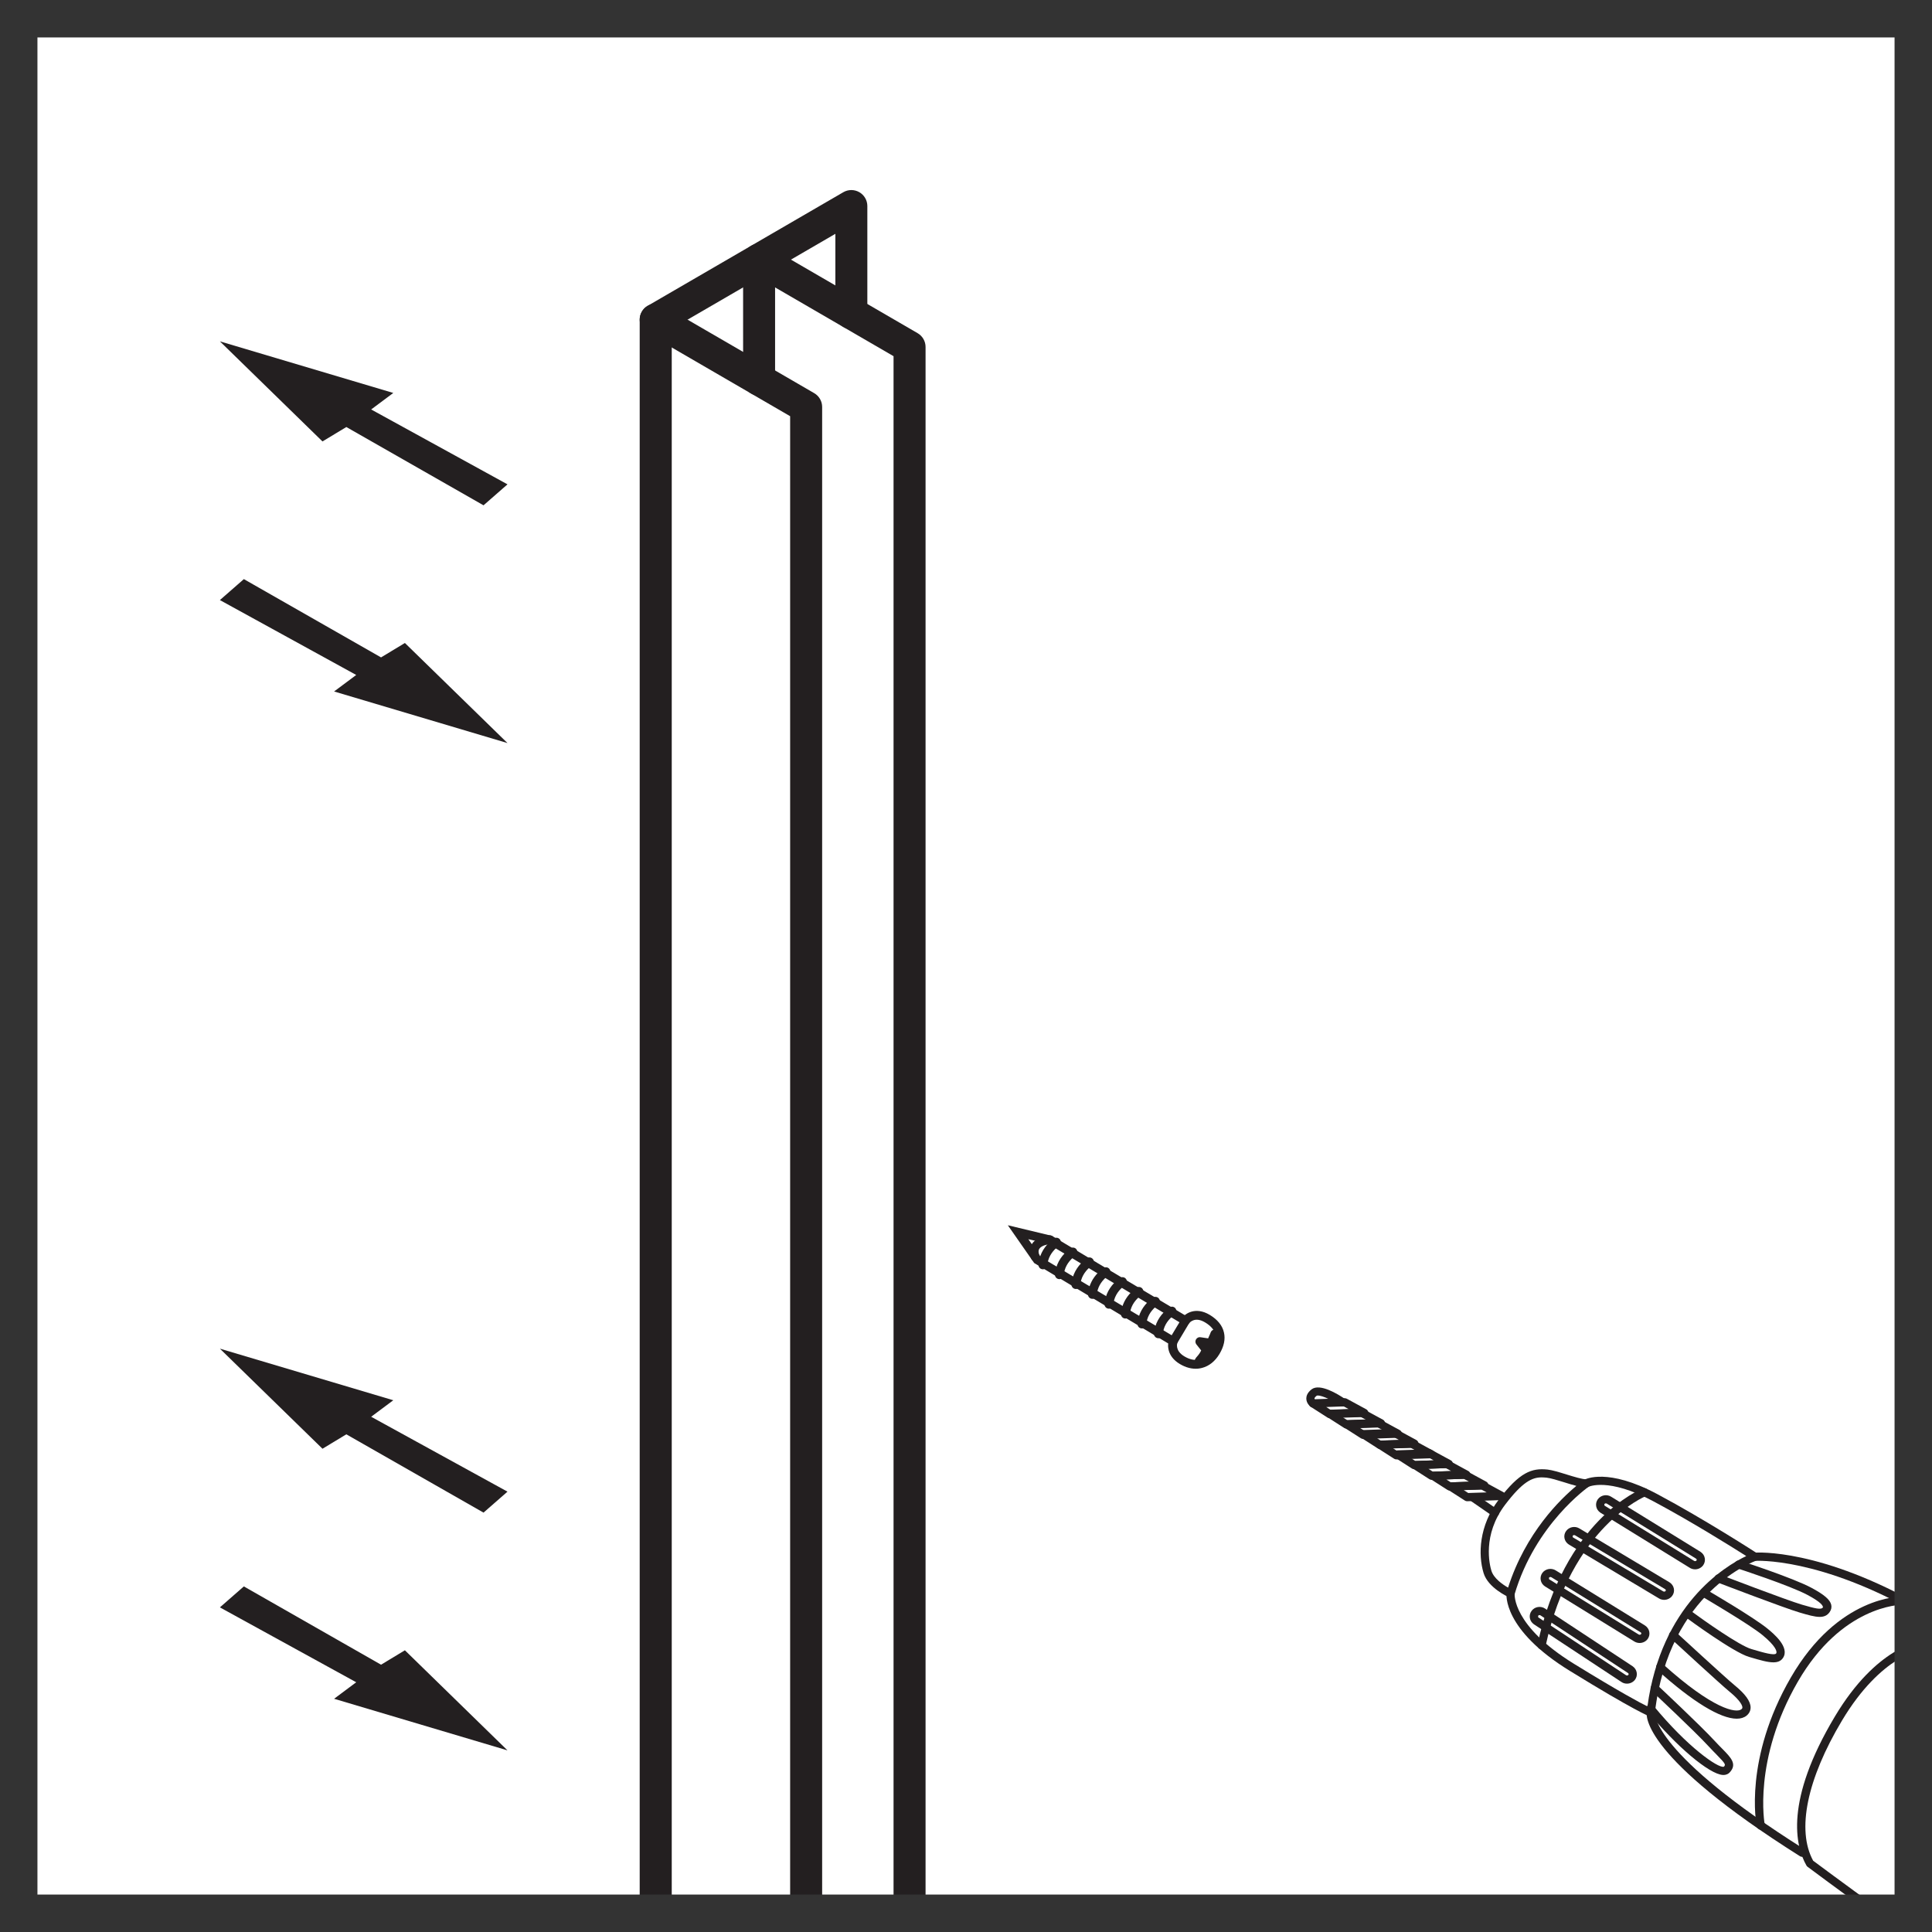 <?xml version="1.0" encoding="utf-8"?>
<!-- Generator: Adobe Illustrator 24.0.1, SVG Export Plug-In . SVG Version: 6.00 Build 0)  -->
<svg version="1.1" xmlns="http://www.w3.org/2000/svg" xmlns:xlink="http://www.w3.org/1999/xlink" x="0px" y="0px"
	 viewBox="0 0 516 516" style="enable-background:new 0 0 516 516;" xml:space="preserve">
<style type="text/css">
	.st0{fill:#231F20;}
	.st1{clip-path:url(#SVGID_2_);}
	.st2{fill:none;stroke:#231F20;stroke-width:2;stroke-linecap:round;stroke-linejoin:round;stroke-miterlimit:10;}
	.st3{fill:#333333;}
	.st4{clip-path:url(#SVGID_4_);}
	.st5{fill:#221F1F;}
	.st6{clip-path:url(#SVGID_6_);}
</style>
<g id="Layer_1">
	<g>
		<defs>
			<rect id="SVGID_1_" x="-536" width="516" height="516"/>
		</defs>
		<clipPath id="SVGID_2_">
			<use xlink:href="#SVGID_1_"  style="overflow:visible;"/>
		</clipPath>
		<g class="st1">
			<g>
				<g>
					<g>
						<g>
							<path class="st0" d="M239.89,1886.47L239.89,1886.47c-1.16,0-2.09-0.94-2.09-2.09l1.39-1296.12c0-0.76,0.41-1.45,1.07-1.82
								l445.18-249.18l-1.34-0.94L236.78,586.08l-0.06,1296.96c0,1.16-0.94,2.09-2.09,2.09l0,0c-1.16,0-2.09-0.94-2.09-2.09
								l0.06-1298.19c0-0.76,0.41-1.46,1.07-1.83l449.54-251.02c0.7-0.39,1.56-0.35,2.22,0.11l5.15,3.6
								c0.59,0.41,0.93,1.1,0.89,1.82c-0.04,0.72-0.44,1.37-1.07,1.72L243.37,589.48l-1.39,1294.9
								C241.98,1885.53,241.05,1886.47,239.89,1886.47z"/>
						</g>
					</g>
					<g>
						<g>
							<path class="st0" d="M249,1881.53c-0.74,0-1.45-0.39-1.83-1.08c-0.56-1.01-0.19-2.28,0.82-2.84l432.51-238.98l-0.34-1296.7
								c0-1.16,0.94-2.09,2.09-2.09c1.15,0,2.09,0.94,2.09,2.09l0.34,1297.93c0,0.76-0.41,1.46-1.08,1.83l-433.6,239.58
								C249.69,1881.45,249.34,1881.53,249,1881.53z"/>
						</g>
					</g>
					<g>
						<g>
							<path class="st0" d="M188.99,603.84c-0.36,0-0.72-0.09-1.05-0.28l-311.68-180.8c-1-0.58-1.34-1.86-0.76-2.86
								s1.86-1.34,2.86-0.76l311.68,180.8c1,0.58,1.34,1.86,0.76,2.86C190.41,603.47,189.71,603.84,188.99,603.84z"/>
						</g>
					</g>
					<g>
						<g>
							<path class="st0" d="M157.68,556.99c-0.36,0-0.72-0.09-1.05-0.28L-60.23,430.92c-1-0.58-1.34-1.86-0.76-2.86
								c0.58-1,1.86-1.34,2.86-0.76l216.86,125.79c1,0.58,1.34,1.86,0.76,2.86C159.1,556.62,158.4,556.99,157.68,556.99z"/>
						</g>
					</g>
					<g>
						<g>
							<path class="st0" d="M159.03,565.49c-0.36,0-0.72-0.09-1.05-0.28L-65.99,435.29c-1-0.58-1.34-1.86-0.76-2.86
								c0.58-1,1.86-1.34,2.86-0.76l223.97,129.92c1,0.58,1.34,1.86,0.76,2.86C160.45,565.12,159.75,565.49,159.03,565.49z"/>
						</g>
					</g>
					<g>
						<g>
							<path class="st0" d="M244.13,581.67c-1.16,0-2.09-0.94-2.09-2.09V567.6l-367-214.23v10.03c0,1.16-0.94,2.09-2.09,2.09
								s-2.09-0.94-2.09-2.09v-13.68c0-0.75,0.4-1.44,1.05-1.81c0.65-0.37,1.45-0.37,2.1,0.01l371.18,216.68
								c0.64,0.38,1.04,1.06,1.04,1.81v13.18C246.23,580.73,245.29,581.67,244.13,581.67z"/>
						</g>
					</g>
					<g>
						<g>
							<path class="st0" d="M249.81,578.16c-1.16,0-2.09-0.94-2.09-2.09v-11.64l-367.62-216.03l-6.18,3.19
								c-1.03,0.53-2.29,0.13-2.82-0.9c-0.53-1.03-0.13-2.29,0.9-2.82l7.21-3.72c0.64-0.33,1.4-0.31,2.02,0.06l369.65,217.23
								c0.64,0.38,1.03,1.06,1.03,1.8v12.84C251.9,577.22,250.97,578.16,249.81,578.16z"/>
						</g>
					</g>
				</g>
			</g>
		</g>
	</g>
</g>
<g id="Layer_2">
</g>
<g id="Layer_3">
</g>
<g id="Layer_4">
	<g>
		<g>
			<g>
				<g>
					<g>
						<path class="st0" d="M313.75,359.85l-1.02-0.6l-36.52-21.92l-7.04-10.09l11.81,2.84l37.26,22.25L313.75,359.85z M278,335.77
							l34.93,20.85l2.08-3.47l-35.08-20.94l-5.28-1.25L278,335.77z"/>
					</g>
				</g>
				<g>
					<g>
						<path class="st0" d="M278.64,339c-0.06,0.01-0.13,0.01-0.2,0c-0.65-0.05-1.13-0.62-1.08-1.27c0.05-0.59,0.16-1.18,0.32-1.75
							c0.58-2,1.89-3.8,3.78-5.18c0.52-0.38,1.26-0.27,1.65,0.26c0.38,0.52,0.27,1.26-0.26,1.65c-1.02,0.75-2.35,2.03-2.9,3.94
							c-0.13,0.41-0.2,0.84-0.24,1.27C279.66,338.51,279.2,338.95,278.64,339z"/>
					</g>
				</g>
				<g>
					<g>
						<path class="st0" d="M283.04,341.63c-0.07,0.01-0.14,0.01-0.21,0c-0.65-0.06-1.13-0.64-1.07-1.29
							c0.05-0.53,0.14-1.11,0.32-1.73c0.75-2.56,2.47-4.22,3.78-5.18c0.54-0.38,1.27-0.27,1.65,0.26c0.38,0.53,0.26,1.27-0.26,1.65
							c-1.02,0.74-2.35,2.02-2.9,3.93c-0.14,0.46-0.2,0.89-0.24,1.28C284.06,341.14,283.6,341.58,283.04,341.63z"/>
					</g>
				</g>
				<g>
					<g>
						<path class="st0" d="M287.45,344.26c-0.07,0.01-0.14,0.01-0.21,0c-0.65-0.06-1.13-0.63-1.07-1.28
							c0.05-0.54,0.15-1.12,0.32-1.73c0.74-2.55,2.46-4.22,3.78-5.19c0.52-0.38,1.26-0.27,1.65,0.26c0.38,0.52,0.27,1.26-0.26,1.65
							c-1.02,0.75-2.34,2.03-2.9,3.94c-0.13,0.45-0.2,0.88-0.24,1.28C288.47,343.77,288.01,344.21,287.45,344.26z"/>
					</g>
				</g>
				<g>
					<g>
						<path class="st0" d="M291.86,346.89c-0.07,0.01-0.14,0.01-0.21,0c-0.65-0.06-1.13-0.63-1.07-1.28
							c0.05-0.54,0.15-1.12,0.32-1.74c0.59-2.01,1.89-3.8,3.78-5.18c0.52-0.38,1.26-0.27,1.65,0.26c0.38,0.52,0.27,1.26-0.26,1.65
							c-1.01,0.74-2.34,2.03-2.9,3.93c-0.14,0.46-0.21,0.89-0.24,1.29C292.88,346.4,292.42,346.85,291.86,346.89z"/>
					</g>
				</g>
				<g>
					<g>
						<path class="st0" d="M296.27,349.52c-0.06,0.01-0.13,0.01-0.2,0c-0.65-0.05-1.13-0.62-1.08-1.27
							c0.04-0.54,0.14-1.12,0.32-1.74c0.75-2.56,2.47-4.23,3.78-5.18c0.53-0.38,1.27-0.26,1.65,0.26c0.38,0.53,0.26,1.27-0.26,1.65
							c-1.01,0.73-2.34,2.01-2.9,3.93c-0.14,0.45-0.2,0.88-0.24,1.27C297.29,349.02,296.83,349.47,296.27,349.52z"/>
					</g>
				</g>
				<g>
					<g>
						<path class="st0" d="M300.67,352.15c-0.06,0.01-0.13,0.01-0.2,0c-0.65-0.05-1.13-0.62-1.08-1.27
							c0.05-0.59,0.16-1.18,0.32-1.75c0.58-2,1.89-3.8,3.78-5.18c0.52-0.38,1.26-0.27,1.65,0.26c0.38,0.52,0.27,1.26-0.26,1.65
							c-1.02,0.75-2.35,2.03-2.9,3.94c-0.13,0.41-0.2,0.84-0.24,1.27C301.7,351.66,301.24,352.1,300.67,352.15z"/>
					</g>
				</g>
				<g>
					<g>
						<path class="st0" d="M305.08,354.79c-0.06,0.01-0.13,0.01-0.2,0c-0.65-0.05-1.13-0.62-1.08-1.27
							c0.05-0.59,0.16-1.18,0.32-1.75c0.75-2.56,2.47-4.22,3.78-5.18c0.52-0.38,1.26-0.27,1.65,0.26c0.38,0.53,0.26,1.27-0.26,1.65
							c-1.02,0.74-2.35,2.02-2.9,3.93c-0.13,0.42-0.2,0.85-0.24,1.28C306.1,354.29,305.64,354.74,305.08,354.79z"/>
					</g>
				</g>
				<g>
					<g>
						<path class="st0" d="M309.48,357.41c-0.07,0.01-0.14,0.01-0.21,0c-0.65-0.06-1.13-0.64-1.07-1.29
							c0.05-0.53,0.14-1.12,0.33-1.73c0.74-2.55,2.46-4.22,3.78-5.18c0.53-0.38,1.27-0.27,1.65,0.26c0.38,0.53,0.26,1.27-0.26,1.65
							c-1.02,0.74-2.35,2.02-2.9,3.93c-0.14,0.46-0.2,0.89-0.24,1.28C310.5,356.92,310.04,357.36,309.48,357.41z"/>
					</g>
				</g>
				<g>
					<g>
						<path class="st0" d="M319.95,365.54c-1.58,0.14-3.24-0.28-4.85-1.25c-3.45-2.06-3.38-5.14-2.86-6.48
							c0.24-0.61,0.94-0.91,1.53-0.68c0.61,0.24,0.91,0.92,0.68,1.53c-0.07,0.2-0.65,2.09,1.87,3.6c1.43,0.86,2.87,1.15,4.14,0.8
							c1.26-0.33,2.38-1.25,3.22-2.66c0.88-1.47,1.18-2.81,0.92-3.98c-0.28-1.22-1.2-2.31-2.74-3.23c-2.66-1.6-4.04-0.07-4.29,0.25
							c-0.39,0.51-1.13,0.62-1.65,0.22c-0.52-0.39-0.63-1.11-0.24-1.63c0.93-1.28,3.67-3.08,7.39-0.87
							c2.12,1.27,3.41,2.86,3.83,4.74c0.41,1.78,0,3.7-1.2,5.71c-1.16,1.95-2.77,3.24-4.65,3.73
							C320.68,365.44,320.32,365.5,319.95,365.54z"/>
					</g>
				</g>
				<g>
					<g>
						<path class="st0" d="M320.37,364.81c-0.06,0.01-0.12,0.01-0.17,0c-0.45-0.04-0.89-0.36-1.05-0.78
							c-0.3-0.78,0.27-1.42,0.52-1.68c0.64-0.7,0.97-1.3,1.14-1.68l-1.28-1.61c-0.3-0.38-0.34-0.9-0.1-1.33
							c0.25-0.42,0.72-0.67,1.2-0.58l2.04,0.3c0.4-0.81,0.68-1.59,0.68-1.6c0.18-0.48,0.64-0.78,1.17-0.78
							c0.52,0.02,0.96,0.38,1.09,0.88c0.08,0.32,0.77,3.15-0.46,5.2C324.39,362.41,321.66,364.7,320.37,364.81z"/>
					</g>
				</g>
			</g>
			<g>
				<g>
					<path class="st0" d="M276.6,336.85c-0.52,0.05-1.02-0.25-1.21-0.76c-0.68-1.85-0.25-3.12,0.23-3.86
						c1.33-2.05,4.35-2.29,4.68-2.3c0.65-0.04,1.21,0.45,1.25,1.1c0.04,0.64-0.44,1.2-1.08,1.25c-0.01,0-0.05,0-0.08,0.01
						c-0.61,0.05-2.24,0.37-2.8,1.23c-0.1,0.16-0.41,0.63,0.01,1.75c0.22,0.61-0.09,1.29-0.7,1.52
						C276.8,336.82,276.7,336.84,276.6,336.85z"/>
				</g>
			</g>
		</g>
	</g>
	<g>
		<polygon class="st0" points="58.73,91.17 86.13,117.9 92.5,114.05 129.14,134.96 135.54,129.36 99.13,109.36 105.04,104.95 		"/>
	</g>
	<g>
		<polygon class="st0" points="135.54,198.46 108.14,171.73 101.77,175.58 65.13,154.67 58.73,160.27 95.14,180.27 89.23,184.68 		
			"/>
	</g>
	<g>
		<polygon class="st0" points="58.73,360.2 86.13,386.93 92.5,383.08 129.14,403.99 135.54,398.39 99.13,378.39 105.04,373.98 		"/>
	</g>
	<g>
		<polygon class="st0" points="135.54,467.49 108.14,440.76 101.77,444.61 65.13,423.7 58.73,429.3 95.14,449.3 89.23,453.71 		"/>
	</g>
	<g>
		<g>
			<g>
				<path class="st0" d="M403.45,426.68c-0.15,0-0.3-0.03-0.44-0.09c-0.23-0.1-5.56-2.48-6.77-6.45c-1.5-4.93-1.24-12.66,4.02-19.58
					c5.63-7.4,8.83-8.51,13.06-8.07c1.32,0.15,3.17,0.72,5.13,1.33c1.92,0.59,4.29,1.31,5.16,1.25c0.52-0.11,0.97,0.24,1.14,0.7
					c0.17,0.47,0.01,1-0.41,1.28c-0.14,0.1-14.31,9.99-19.85,28.85c-0.09,0.3-0.3,0.55-0.59,0.68
					C403.76,426.64,403.6,426.68,403.45,426.68z M411.75,394.58c-2.53,0-5.09,1.14-9.76,7.3c-6.14,8.09-4.14,16.09-3.67,17.62
					c0.64,2.08,3.03,3.71,4.46,4.52c4.67-14.66,14.05-23.7,18.24-27.17c-0.97-0.25-2.06-0.58-3.22-0.95
					c-1.77-0.55-3.61-1.12-4.72-1.24C412.63,394.62,412.19,394.58,411.75,394.58z"/>
			</g>
		</g>
		<g>
			<g>
				<path class="st0" d="M440.89,458.45c-0.12,0-0.25-0.02-0.36-0.06c-0.15-0.05-3.82-1.4-21.27-12.14
					c-17.95-11.04-16.94-20.41-16.89-20.81c0.08-0.6,0.64-1.01,1.23-0.94c0.6,0.08,1.02,0.63,0.94,1.22
					c-0.01,0.07-0.71,8.47,15.87,18.67c12.08,7.43,17.44,10.3,19.59,11.36c3.69-27.09,20.57-37.38,26.39-40.16
					c-4.1-2.6-14.8-9.29-24.84-14.64c-12.03-6.42-17.25-3.87-17.3-3.84c-0.54,0.27-1.19,0.07-1.47-0.45
					c-0.28-0.53-0.1-1.18,0.43-1.47c0.24-0.14,6.14-3.22,19.37,3.83c12.77,6.81,26.6,15.76,26.73,15.85
					c0.35,0.23,0.54,0.64,0.49,1.05c-0.05,0.42-0.34,0.77-0.74,0.9c-0.23,0.08-23.31,8.17-27.08,40.66
					c-0.04,0.33-0.23,0.63-0.51,0.8C441.29,458.4,441.09,458.45,440.89,458.45z"/>
			</g>
		</g>
		<g>
			<g>
				<path class="st0" d="M411.72,440.51c-0.07,0-0.15-0.01-0.23-0.03c-0.59-0.13-0.96-0.71-0.84-1.3
					c7.15-33.15,27.29-41.31,28.15-41.64c0.57-0.2,1.19,0.06,1.41,0.62c0.22,0.56-0.06,1.19-0.62,1.42
					c-0.2,0.08-19.92,8.14-26.8,40.07C412.68,440.16,412.23,440.51,411.72,440.51z"/>
			</g>
		</g>
		<g>
			<g>
				<path class="st0" d="M444.46,427.29c-0.49,0-0.98-0.13-1.41-0.4l-24.03-14.37c-0.62-0.39-1.03-0.98-1.17-1.65
					c-0.14-0.67,0-1.36,0.4-1.92c0.79-1.15,2.41-1.47,3.6-0.72l24.03,14.37c0.62,0.39,1.03,0.98,1.17,1.65
					c0.14,0.67,0,1.36-0.4,1.92c0,0,0,0,0,0C446.13,426.9,445.3,427.29,444.46,427.29z M445.74,425.55h0.03H445.74z M420.41,409.99
					c-0.15,0-0.29,0.06-0.37,0.18c-0.03,0.34,0.03,0.42,0.12,0.47l24.03,14.37c0.22,0.14,0.53,0.09,0.66-0.1
					c0.07-0.09,0.06-0.18,0.05-0.24c-0.02-0.09-0.08-0.17-0.17-0.23l-24.03-14.37C420.6,410.02,420.5,409.99,420.41,409.99z"/>
			</g>
		</g>
		<g>
			<g>
				<path class="st0" d="M437.91,438.81c-0.5,0-1-0.14-1.45-0.42l-23.82-14.69c-0.62-0.41-1.01-0.99-1.14-1.67
					c-0.13-0.67,0.02-1.36,0.42-1.92c0.81-1.13,2.42-1.43,3.61-0.67l23.82,14.7c0.61,0.4,1.01,0.99,1.14,1.67
					c0.13,0.67-0.02,1.36-0.42,1.92C439.56,438.43,438.74,438.81,437.91,438.81z M414.08,421.19c-0.15,0-0.29,0.06-0.37,0.17
					c-0.04,0.31-0.01,0.41,0.11,0.48l23.82,14.69c0.22,0.15,0.52,0.1,0.66-0.09c0.07-0.09,0.07-0.18,0.06-0.24
					c-0.01-0.05-0.04-0.15-0.17-0.23l-23.82-14.7C414.28,421.22,414.18,421.19,414.08,421.19z"/>
			</g>
		</g>
		<g>
			<g>
				<path class="st0" d="M452.72,419.14c-0.5,0-1.01-0.14-1.45-0.43l-23.81-14.69c-0.61-0.4-1.01-0.99-1.14-1.67
					c-0.13-0.67,0.02-1.36,0.42-1.92c0.82-1.14,2.44-1.43,3.61-0.66l23.82,14.69c0.62,0.41,1.02,0.99,1.14,1.68
					c0.13,0.67-0.03,1.35-0.43,1.92C454.37,418.75,453.55,419.14,452.72,419.14z M428.88,401.52c-0.15,0-0.29,0.06-0.37,0.18
					c-0.05,0.29-0.01,0.4,0.11,0.47l23.82,14.69c0.23,0.15,0.53,0.11,0.66-0.09v0c0.07-0.09,0.07-0.18,0.06-0.24
					c-0.02-0.09-0.08-0.18-0.17-0.24l-23.82-14.69C429.08,401.55,428.98,401.52,428.88,401.52z"/>
			</g>
		</g>
		<g>
			<g>
				<path class="st0" d="M434.53,449.67c-0.53,0-1.06-0.15-1.51-0.47l-23.34-15.38c-0.6-0.42-0.98-1.02-1.09-1.71
					c-0.11-0.68,0.07-1.36,0.49-1.91c0.84-1.11,2.47-1.36,3.63-0.55l23.34,15.38c0.6,0.42,0.98,1.02,1.09,1.71
					c0.11,0.68-0.06,1.35-0.48,1.91l0,0C436.14,449.31,435.34,449.67,434.53,449.67z M411.18,431.36c-0.15,0-0.28,0.06-0.36,0.17
					c-0.05,0.31-0.02,0.4,0.09,0.48l23.34,15.38c0.22,0.16,0.52,0.12,0.66-0.07c0,0,0,0,0,0c0.07-0.09,0.07-0.18,0.06-0.24
					c-0.01-0.07-0.04-0.16-0.16-0.24l-23.34-15.38C411.39,431.39,411.28,431.36,411.18,431.36z"/>
			</g>
		</g>
		<g>
			<g>
				<path class="st0" d="M513.31,431.36c-0.19,0-0.37-0.05-0.55-0.15c-26.76-15.42-43.8-14.34-43.97-14.34
					c-0.6,0.1-1.13-0.41-1.17-1.01c-0.04-0.6,0.4-1.12,1-1.17c0.7-0.06,17.8-1.17,45.22,14.62c0.52,0.3,0.7,0.97,0.4,1.49
					C514.05,431.16,513.68,431.36,513.31,431.36z"/>
			</g>
		</g>
		<g>
			<g>
				<path class="st0" d="M481.32,495.93c-0.2,0-0.4-0.06-0.58-0.17c-41.94-26.45-41.15-37.45-40.92-38.62
					c0.12-0.59,0.7-0.96,1.28-0.86c0.58,0.11,0.96,0.67,0.87,1.24c-0.02,0.26-0.42,10.94,39.94,36.38c0.51,0.32,0.66,1,0.34,1.51
					C482.04,495.75,481.68,495.93,481.32,495.93z"/>
			</g>
		</g>
		<g>
			<g>
				<path class="st0" d="M486,431.84c-1.37,0-3.13-0.51-5.37-1.17c-4.03-1.18-21.31-7.8-22.04-8.08c-0.56-0.22-0.84-0.85-0.63-1.41
					c0.22-0.56,0.85-0.85,1.41-0.63c0.18,0.07,17.93,6.87,21.88,8.02c3.63,1.06,5.15,1.42,5.62,0.73c0.03-0.44-0.44-1.35-4.1-3.31
					c-4.73-2.54-18.59-7.06-18.73-7.1c-0.57-0.18-0.89-0.8-0.7-1.37c0.19-0.57,0.8-0.89,1.38-0.7c0.58,0.19,14.18,4.62,19.08,7.25
					c3.38,1.81,4.96,3.16,5.28,4.52c0.16,0.68,0.02,1.34-0.42,1.97C488.01,431.49,487.14,431.84,486,431.84z"/>
			</g>
		</g>
		<g>
			<g>
				<path class="st0" d="M473.62,443.98c-1.53,0-3.54-0.59-5.93-1.29l-0.58-0.17c-4.17-1.22-16.15-10.04-16.66-10.41
					c-0.48-0.36-0.59-1.04-0.23-1.53c0.36-0.49,1.05-0.59,1.53-0.23c3.37,2.49,12.82,9.15,15.98,10.07l0.58,0.17
					c2.51,0.74,5.63,1.66,6.08,1c0.31-0.44-0.11-1.98-3.69-4.91c-3.59-2.94-15.81-10.08-15.93-10.16c-0.52-0.3-0.7-0.97-0.39-1.49
					c0.3-0.52,0.97-0.7,1.49-0.39c0.51,0.3,12.49,7.3,16.21,10.35c1.51,1.24,6.09,4.99,4.09,7.86
					C475.6,443.67,474.74,443.98,473.62,443.98z"/>
			</g>
		</g>
		<g>
			<g>
				<path class="st0" d="M460.3,474.06c-0.04,0-0.09,0-0.13,0c-3.61-0.15-12.49-7.65-20.21-17.06c-0.38-0.46-0.31-1.15,0.15-1.54
					c0.46-0.38,1.16-0.32,1.54,0.15c8.94,10.89,17.21,16.7,18.75,16.25c0.5-0.54,0.61-0.65-1.96-3.26
					c-0.63-0.64-1.36-1.38-2.16-2.25c-3.76-4.08-14.97-14.56-15.08-14.66c-0.44-0.41-0.46-1.1-0.05-1.54
					c0.41-0.44,1.1-0.46,1.54-0.05c0.46,0.43,11.37,10.64,15.19,14.78c0.79,0.86,1.5,1.58,2.12,2.2c2.36,2.4,4.07,4.14,1.89,6.38
					C461.61,473.73,461.11,474.06,460.3,474.06z"/>
			</g>
		</g>
		<g>
			<g>
				<path class="st0" d="M463.84,459.03c-4.36,0-11.8-4.52-21.17-12.96c-0.45-0.4-0.48-1.09-0.08-1.54
					c0.41-0.44,1.09-0.48,1.54-0.08c13.41,12.08,19.58,13.17,20.96,12.06c0.25-0.2,0.27-0.35,0.27-0.48c0-0.33-0.25-1.62-3.52-4.29
					c-2.15-1.74-15.16-13.73-15.72-14.24c-0.44-0.41-0.47-1.1-0.06-1.54c0.41-0.44,1.1-0.48,1.54-0.06
					c0.13,0.12,13.52,12.45,15.62,14.15c2.92,2.38,4.33,4.34,4.33,5.99c0,0.85-0.38,1.61-1.08,2.18
					C465.79,458.76,464.91,459.03,463.84,459.03z"/>
			</g>
		</g>
		<g>
			<g>
				<path class="st0" d="M470.26,488.65c-0.51,0-0.96-0.36-1.07-0.87c-0.15-0.73-3.44-18.07,9.1-39.74
					c12.67-21.89,29.33-21.64,30.01-21.63c0.6,0.02,1.07,0.52,1.06,1.12c-0.01,0.59-0.5,1.06-1.09,1.06c-0.01,0,0.02,0-0.06,0
					c-0.83,0-16.32,0.3-28.03,20.53c-12.1,20.92-8.88,38.05-8.85,38.22c0.12,0.59-0.27,1.16-0.86,1.28
					C470.41,488.64,470.34,488.65,470.26,488.65z"/>
			</g>
		</g>
		<g>
			<g>
				<path class="st0" d="M500.16,511.35c0,0-10.77-7.81-17.41-12.78c-0.12-0.09-0.22-0.2-0.29-0.34
					c-2.95-5.19-5.88-17.26,7.62-39.82c11.14-18.62,22.64-20.03,23.12-20.08c0.58-0.07,1.13,0.37,1.2,0.97
					c0.06,0.6-0.37,1.13-0.96,1.2c-0.11,0.01-10.96,1.44-21.48,19.03c-9.36,15.66-12.16,29.28-7.7,37.43
					c6.64,4.96,17.2,12.63,17.2,12.63L500.16,511.35z"/>
			</g>
		</g>
		<g>
			<g>
				<path class="st0" d="M391.84,400.95c-0.21,0-0.41-0.06-0.59-0.17l-4.44-2.85c-0.4-0.26-0.59-0.75-0.46-1.21
					c0.13-0.46,0.54-0.78,1.02-0.8l8.48-0.3c0.2-0.02,0.39,0.04,0.56,0.13l5.22,2.84c0.43,0.23,0.65,0.73,0.54,1.21
					c-0.11,0.48-0.53,0.82-1.03,0.84l-9.26,0.31C391.86,400.95,391.85,400.95,391.84,400.95z M390.93,397.98l1.21,0.77l4.91-0.16
					l-1.43-0.78L390.93,397.98z"/>
			</g>
		</g>
		<g>
			<g>
				<path class="st0" d="M387.17,398.09c-0.21,0-0.41-0.06-0.59-0.17l-4.43-2.84c-0.4-0.26-0.59-0.75-0.46-1.21s0.54-0.78,1.02-0.8
					l8.48-0.3c0.2-0.01,0.39,0.04,0.56,0.13l5.22,2.84c0.43,0.23,0.65,0.73,0.54,1.21s-0.53,0.82-1.03,0.84l-9.26,0.3
					C387.19,398.09,387.18,398.09,387.17,398.09z M386.27,395.13l1.2,0.77l4.91-0.16l-1.43-0.78L386.27,395.13z"/>
			</g>
		</g>
		<g>
			<g>
				<path class="st0" d="M382.37,395.24c-0.21,0-0.41-0.06-0.59-0.17l-4.43-2.84c-0.4-0.26-0.59-0.75-0.46-1.21s0.54-0.78,1.02-0.8
					l8.48-0.3c0.18,0,0.39,0.04,0.56,0.13l5.22,2.84c0.43,0.23,0.65,0.73,0.54,1.21c-0.11,0.48-0.53,0.82-1.03,0.84l-9.26,0.3
					C382.4,395.24,382.39,395.24,382.37,395.24z M381.48,392.28l1.2,0.77l4.91-0.16l-1.43-0.78L381.48,392.28z"/>
			</g>
		</g>
		<g>
			<g>
				<path class="st0" d="M377.7,392.39c-0.21,0-0.41-0.06-0.59-0.17l-4.44-2.85c-0.4-0.26-0.59-0.75-0.46-1.21
					c0.13-0.46,0.54-0.78,1.02-0.8l8.48-0.3c0.19,0,0.39,0.04,0.56,0.13l5.22,2.84c0.43,0.23,0.65,0.73,0.54,1.21
					s-0.53,0.82-1.03,0.84l-9.26,0.31C377.73,392.39,377.71,392.39,377.7,392.39z M376.8,389.42l1.21,0.78l4.91-0.17l-1.43-0.78
					L376.8,389.42z"/>
			</g>
		</g>
		<g>
			<g>
				<path class="st0" d="M372.95,389.78c-0.21,0-0.41-0.06-0.59-0.17l-4.44-2.84c-0.4-0.26-0.59-0.75-0.46-1.21s0.54-0.78,1.02-0.8
					l8.48-0.3c0.19-0.01,0.39,0.04,0.56,0.13l5.22,2.84c0.43,0.23,0.65,0.73,0.54,1.21s-0.53,0.82-1.03,0.84l-9.26,0.3
					C372.98,389.78,372.96,389.78,372.95,389.78z M372.05,386.82l1.2,0.77l4.9-0.16l-1.43-0.78L372.05,386.82z"/>
			</g>
		</g>
		<g>
			<g>
				<path class="st0" d="M368.49,386.96c-0.21,0-0.41-0.06-0.59-0.17l-4.43-2.84c-0.4-0.26-0.59-0.75-0.46-1.21
					c0.13-0.46,0.54-0.78,1.02-0.8l8.48-0.3c0.19-0.01,0.39,0.04,0.56,0.13l5.22,2.84c0.43,0.23,0.65,0.73,0.54,1.21
					c-0.11,0.48-0.53,0.82-1.03,0.84l-9.26,0.3C368.51,386.96,368.5,386.96,368.49,386.96z M367.59,384l1.2,0.77l4.91-0.16
					l-1.43-0.78L367.59,384z"/>
			</g>
		</g>
		<g>
			<g>
				<path class="st0" d="M364.07,384.31c-0.21,0-0.41-0.06-0.59-0.17l-4.44-2.84c-0.4-0.26-0.59-0.75-0.46-1.21
					c0.13-0.46,0.54-0.78,1.02-0.8l8.48-0.3c0.2,0,0.39,0.04,0.56,0.13l5.22,2.84c0.43,0.23,0.65,0.73,0.54,1.21
					c-0.11,0.48-0.53,0.82-1.03,0.84l-9.26,0.3C364.1,384.31,364.09,384.31,364.07,384.31z M363.17,381.34l1.2,0.77l4.9-0.16
					l-1.43-0.78L363.17,381.34z"/>
			</g>
		</g>
		<g>
			<g>
				<path class="st0" d="M359.57,381.53c-0.21,0-0.41-0.06-0.59-0.17l-4.43-2.84c-0.4-0.26-0.59-0.75-0.46-1.21
					c0.13-0.46,0.54-0.78,1.02-0.8l8.48-0.3c0.18-0.01,0.39,0.04,0.56,0.13l5.22,2.84c0.43,0.23,0.65,0.73,0.54,1.21
					s-0.53,0.82-1.03,0.84l-9.26,0.3C359.59,381.53,359.58,381.53,359.57,381.53z M358.67,378.56l1.2,0.77l4.91-0.16l-1.43-0.78
					L358.67,378.56z"/>
			</g>
		</g>
		<g>
			<g>
				<path class="st0" d="M355.11,378.75c-0.21,0-0.41-0.06-0.59-0.17l-4.44-2.84c-0.4-0.26-0.59-0.75-0.46-1.21
					c0.13-0.46,0.54-0.78,1.02-0.8l8.48-0.3c0.17-0.01,0.39,0.04,0.56,0.13l5.22,2.84c0.43,0.23,0.65,0.73,0.54,1.21
					c-0.11,0.48-0.53,0.82-1.03,0.84l-9.26,0.3C355.13,378.75,355.12,378.75,355.11,378.75z M354.21,375.79l1.2,0.77l4.9-0.16
					l-1.43-0.78L354.21,375.79z"/>
			</g>
		</g>
		<g>
			<g>
				<path class="st0" d="M350.66,375.91c-0.23,0-0.46-0.07-0.66-0.22c-0.11-0.09-1.11-0.9-1.11-2.18c0-0.62,0.25-1.55,1.42-2.45
					c2.2-1.67,6.97,1.25,8.93,2.58c0.5,0.34,0.62,1.02,0.29,1.51c-0.34,0.5-1.01,0.63-1.52,0.29c-2.88-1.96-5.83-3.04-6.37-2.65
					c-0.41,0.32-0.56,0.58-0.57,0.71c0,0.17,0.19,0.39,0.27,0.46c0.46,0.38,0.54,1.06,0.16,1.53
					C351.3,375.77,350.98,375.91,350.66,375.91z"/>
			</g>
		</g>
		<g>
			<g>
				<path class="st0" d="M399.29,405.1c-0.22,0-0.43-0.06-0.62-0.19l-6.02-4.15c-0.49-0.35-0.62-1.02-0.28-1.52
					c0.34-0.5,1.02-0.62,1.52-0.28l6.02,4.15c0.49,0.35,0.62,1.02,0.28,1.52C399.98,404.93,399.64,405.1,399.29,405.1z"/>
			</g>
		</g>
	</g>
	<g>
		<g>
			<path class="st0" d="M215.3,515.62c-2.36,0-4.27-1.91-4.27-4.27V111.16l-38.05-22.09c-2.04-1.18-2.73-3.8-1.55-5.84
				c1.18-2.04,3.8-2.74,5.84-1.55L217.45,105c1.32,0.76,2.13,2.17,2.13,3.69v402.65C219.58,513.71,217.66,515.62,215.3,515.62z"/>
		</g>
		<g>
			<path class="st0" d="M175.12,515.62c-2.36,0-4.27-1.91-4.27-4.27V85.37c0-1.52,0.81-2.93,2.13-3.69l52.25-30.34
				c1.32-0.77,2.95-0.77,4.28-0.01c1.32,0.76,2.14,2.17,2.14,3.7v28.61c0,2.36-1.91,4.27-4.27,4.27c-2.36,0-4.27-1.91-4.27-4.27
				V62.45l-43.7,25.38v423.52C179.4,513.71,177.48,515.62,175.12,515.62z"/>
		</g>
		<g>
			<path class="st0" d="M242.92,515.62c-2.36,0-4.27-1.91-4.27-4.27V95.13l-31.64-18.37v24.64c0,2.36-1.91,4.27-4.27,4.27
				c-2.36,0-4.27-1.91-4.27-4.27V69.34c0-1.53,0.82-2.94,2.14-3.7c1.32-0.76,2.95-0.76,4.28,0.01l40.18,23.33
				c1.32,0.76,2.13,2.17,2.13,3.69v418.69C247.19,513.71,245.28,515.62,242.92,515.62z"/>
		</g>
	</g>
	<g>
		<path class="st3" d="M506,10v496H10V10H506 M516,0H0v516h516V0L516,0z"/>
	</g>
</g>
</svg>
